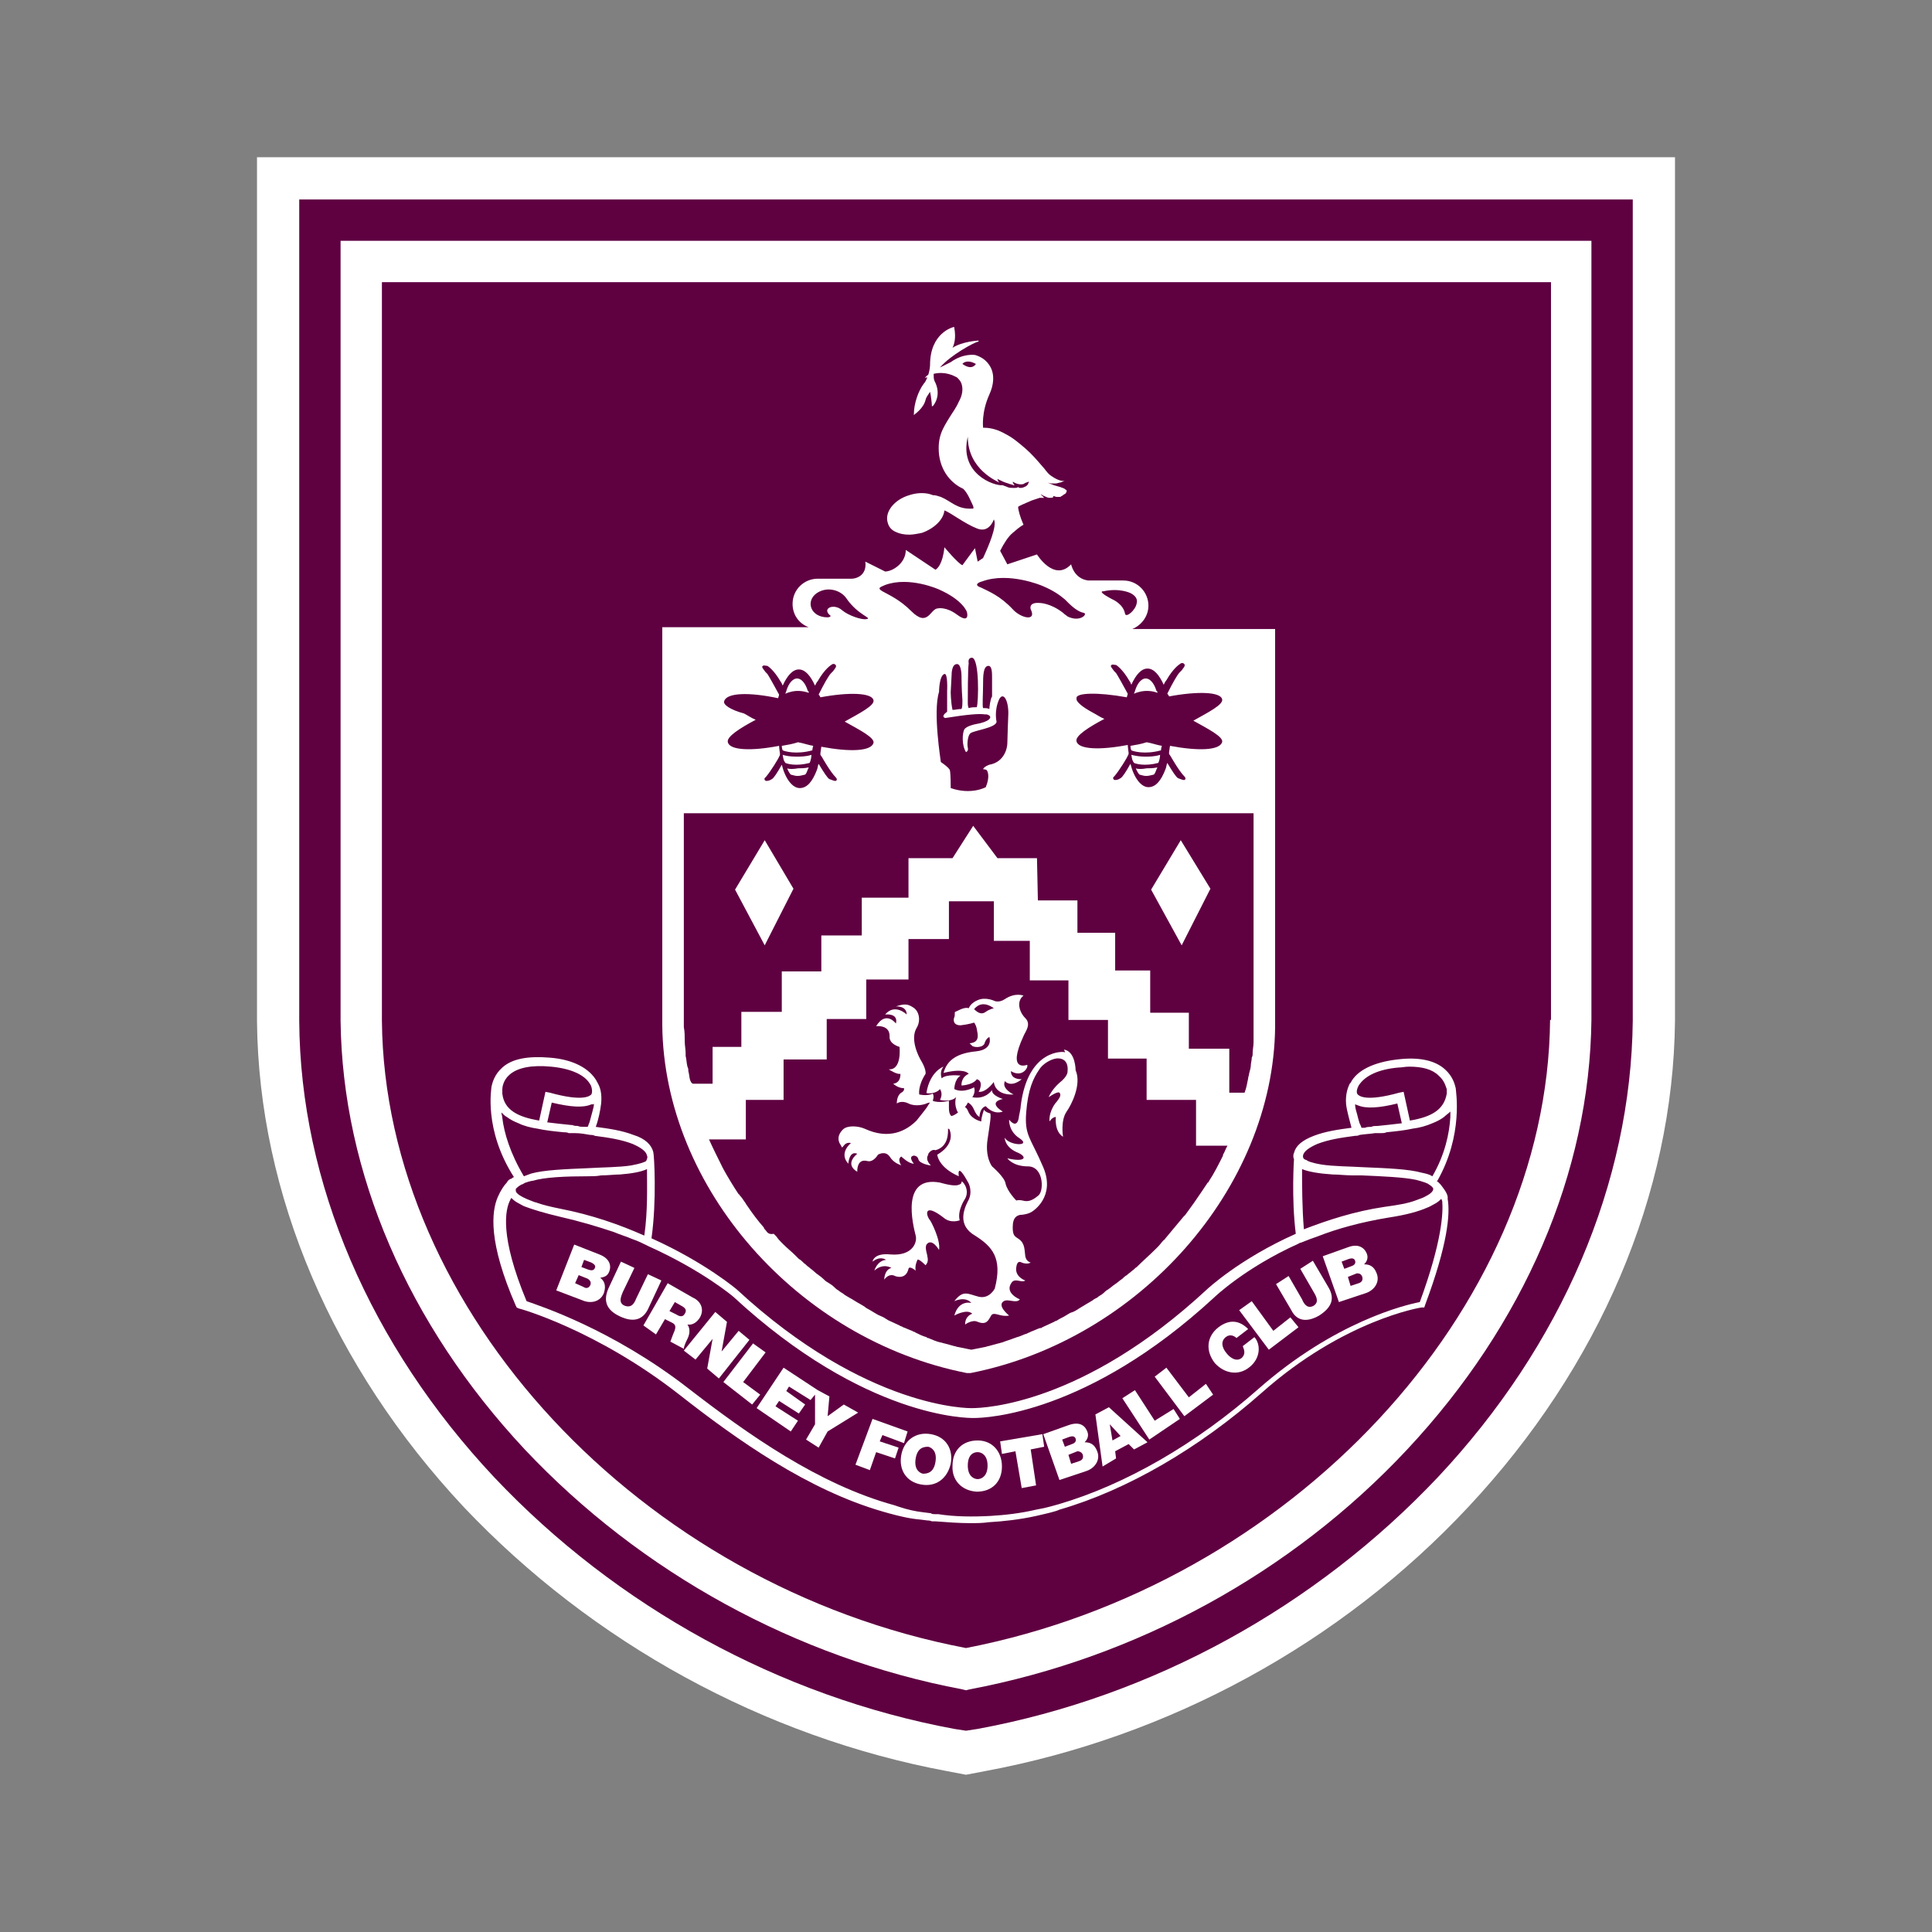 <?xml version="1.0" encoding="UTF-8"?> <!-- Generator: Adobe Illustrator 27.5.0, SVG Export Plug-In . SVG Version: 6.00 Build 0) --> <svg xmlns="http://www.w3.org/2000/svg" xmlns:xlink="http://www.w3.org/1999/xlink" version="1.1" id="Layer_1" x="0px" y="0px" viewBox="0 0 215 215" style="enable-background:new 0 0 215 215;" xml:space="preserve"><rect x="0" y="0" width="215" height="215" fill="#808080" stroke="none"/> <style type="text/css"> .st0{fill:#FFFFFF;} .st1{fill:#5F0041;} </style> <g> <path class="st0" d="M105.4,197.1c-20.4-3.8-39.5-14.3-53.8-29.4c-14.6-15.6-22.8-34.8-23-54l0-96.2h157.8v96.1 c-0.2,19.3-8.4,38.5-23,54.1c-14.2,15.2-33.3,25.6-53.8,29.4l-2.1,0.4L105.4,197.1z"></path> <path class="st1" d="M106.2,192.4c-19.4-3.6-37.6-13.6-51.2-28c-13.8-14.7-21.6-32.8-21.7-50.8l0-91.4h148.4l0,91.4 c-0.2,18.1-7.9,36.1-21.7,50.8c-13.6,14.4-31.7,24.4-51.2,28l-1.3,0.2L106.2,192.4z"></path> <g> <path class="st0" d="M108.1,71.8L108.1,71.8C108.2,71.8,108.1,71.8,108.1,71.8z"></path> <path class="st0" d="M37.9,26.8l0,86.8c0.2,16.9,7.5,33.8,20.5,47.7c12.9,13.7,30.2,23.2,48.7,26.7l0.4,0.1l0.4-0.1 c18.5-3.5,35.8-12.9,48.7-26.7c13-13.9,20.3-30.8,20.5-47.8V26.8H37.9z M172.5,113.5c-0.3,32.3-28.9,62.9-65,69.9 c-36.2-6.9-64.7-37.6-65-69.8V31.4h130.1V113.5z"></path> <path class="st0" d="M66.8,142.2c0.5-0.1,0.8-0.2,1-0.7c0.2-0.5,0.2-1.4-1.1-1.9l-2.8-1.1l-2,5.1l2.9,1.1c0.9,0.4,2,0.2,2.4-0.8 C67.5,143,67.2,142.5,66.8,142.2z M65.7,143c-0.2,0.4-0.5,0.4-0.8,0.2l-0.9-0.4l0.4-0.9l1,0.4C65.7,142.5,65.8,142.7,65.7,143z M66.2,141.1c-0.1,0.3-0.4,0.3-0.7,0.2l-0.8-0.3l0.3-0.8l0.8,0.3C66.2,140.7,66.3,140.9,66.2,141.1z"></path> <path class="st0" d="M70.6,141.1l-1.5-0.7l-1.4,3c-0.6,1.4-0.2,2.4,1.3,3.1c1.5,0.7,2.6,0.4,3.2-1l1.4-3l-1.5-0.7l-1.3,2.7 c-0.2,0.5-0.5,1.1-1.3,0.8c-0.7-0.3-0.4-1-0.2-1.5L70.6,141.1z"></path> <path class="st0" d="M73,148.5l1-1.7l0.8,0.4c0.6,0.3,0.3,0.8,0.1,1.3c-0.1,0.3-0.2,0.5-0.3,0.8l1.5,0.8c0-0.3,0.3-0.9,0.4-1.1 c0.3-0.6,0.3-1.2,0-1.6c0.6,0.1,1.1-0.3,1.4-0.8c0.5-0.9,0.1-1.8-0.8-2.2l-2.8-1.6l-2.7,4.7L73,148.5z M75.1,144.9l0.7,0.4 c0.6,0.3,0.6,0.6,0.4,0.9c-0.2,0.4-0.6,0.3-0.9,0.1l-0.8-0.4L75.1,144.9z"></path> <polygon class="st0" points="77.4,151.3 79.3,149 79.3,149 78.7,152.3 80,153.4 83.4,149.1 82.2,148.1 80.3,150.4 80.3,150.4 80.9,147.1 79.6,146 76.1,150.3 "></polygon> <polygon class="st0" points="83.7,156.3 84.6,155.2 82.7,153.8 85.2,150.5 83.8,149.5 80.5,153.8 "></polygon> <polygon class="st0" points="88,159.3 88.8,158.1 86.3,156.5 86.7,155.9 88.9,157.3 89.6,156.3 87.5,154.8 87.8,154.3 90.2,155.8 90.7,155.2 90.7,158.5 89.7,160.2 91.1,161.1 92.1,159.3 95.5,157.2 93.9,156.3 92.1,157.6 92.3,155.4 91,154.7 91,154.7 87.2,152.2 84.2,156.7 "></polygon> <polygon class="st0" points="96.8,163.6 97.5,161.6 99.6,162.3 100,161.1 97.9,160.4 98.2,159.7 100.6,160.6 101,159.3 97.1,157.9 95.2,163 "></polygon> <path class="st0" d="M100.3,161.9c-0.3,1.6,0.5,3,2.2,3.3c1.6,0.3,2.9-0.6,3.3-2.3c0.3-1.6-0.5-3-2.2-3.3 C101.9,159.3,100.6,160.3,100.3,161.9z M101.9,162.3c0.2-1.2,0.9-1.3,1.4-1.3c0.4,0.1,1,0.5,0.8,1.7c-0.2,1.2-0.9,1.3-1.4,1.3 C102.3,163.9,101.7,163.5,101.9,162.3z"></path> <path class="st0" d="M108.7,166c1.7,0,2.8-1.1,2.8-2.8c0-1.7-1.1-2.9-2.7-2.9c-1.7,0-2.8,1.1-2.8,2.8 C105.9,164.7,107,165.9,108.7,166z M108.8,161.6c0.4,0,1.1,0.3,1.1,1.5c0,1.2-0.7,1.5-1.1,1.5c-0.4,0-1.1-0.3-1.1-1.5 C107.7,161.9,108.3,161.6,108.8,161.6z"></path> <polygon class="st0" points="113,161.5 113.7,165.6 115.3,165.3 114.7,161.3 116.2,161 116,159.6 111.3,160.4 111.5,161.8 "></polygon> <path class="st0" d="M120.9,163.7c0.9-0.3,1.6-1.2,1.2-2.2c-0.3-0.8-0.8-1-1.4-1c0.3-0.3,0.5-0.7,0.3-1.2 c-0.2-0.5-0.7-1.2-2.1-0.7l-2.8,1l1.8,5.1L120.9,163.7z M120.5,161.9c0.1,0.4-0.1,0.6-0.4,0.7l-0.9,0.3l-0.3-1l1-0.4 C120.1,161.5,120.4,161.6,120.5,161.9z M119,159.9c0.3-0.1,0.6-0.1,0.7,0.2c0.1,0.3-0.1,0.5-0.4,0.6l-0.8,0.3l-0.3-0.8L119,159.9z "></path> <path class="st0" d="M124.2,162.3l-0.1-0.8l1.5-0.8l0.6,0.6l1.5-0.8l-4.3-3.9l-1.5,0.8l0.8,5.8L124.2,162.3z M123.5,158.5l1.2,1.3 l-0.9,0.5L123.5,158.5L123.5,158.5z"></path> <polygon class="st0" points="131.3,157.9 130.6,156.8 128.5,158.1 126.3,154.7 124.9,155.6 127.9,160.2 "></polygon> <polygon class="st0" points="135,155.2 134.2,154 132.3,155.5 129.8,152.2 128.5,153.2 131.8,157.6 "></polygon> <path class="st0" d="M139.1,152.1c1.2-1,1.2-2.5,0.5-3.3l-1.3,1c0.2,0.5,0.3,0.9-0.1,1.3c-0.6,0.5-1.3,0-1.7-0.5 c-0.5-0.6-0.7-1.3-0.1-1.8c0.5-0.4,1-0.1,1.2,0.1l1.3-1c-1-1-2.1-1.1-3.3-0.2c-1.3,1-1.5,2.6-0.4,4 C136.2,152.8,137.8,153.2,139.1,152.1z"></path> <polygon class="st0" points="144.5,147.7 143.6,146.6 141.7,148.1 139.3,144.8 137.9,145.8 141.2,150.2 "></polygon> <path class="st0" d="M146.8,146.4c1.4-0.9,1.8-1.9,1-3.2l-1.7-2.9l-1.4,0.9l1.5,2.6c0.3,0.5,0.6,1.1,0,1.5 c-0.7,0.4-1.1-0.2-1.3-0.7l-1.5-2.6l-1.4,0.9l1.7,2.9C144.3,147,145.4,147.2,146.8,146.4z"></path> <path class="st0" d="M152,143.9c0.9-0.3,1.6-1.2,1.2-2.2c-0.3-0.8-0.8-1-1.4-1c0.3-0.3,0.5-0.7,0.3-1.2c-0.2-0.5-0.8-1.2-2.1-0.7 l-2.8,1l1.8,5.1L152,143.9z M151.6,142.1c0.1,0.4-0.1,0.6-0.4,0.7l-0.9,0.3l-0.3-1l1-0.4C151.3,141.7,151.5,141.8,151.6,142.1z M150.1,140.1c0.3-0.1,0.6-0.1,0.7,0.2c0.1,0.3-0.1,0.5-0.4,0.6l-0.8,0.3l-0.3-0.8L150.1,140.1z"></path> <path class="st0" d="M160.3,131.8c-0.1-0.1-0.2-0.2-0.3-0.3c0,0-0.1,0-0.1,0c3-5.2,2.1-10.1,2.1-10.4l0,0 c-0.1-0.4-0.3-1.3-1.2-2.1c-1.1-1-2.9-1.4-5.3-1.1c-2.6,0.3-4.5,1.2-5.2,2.6c0,0,0,0,0,0c0,0-0.1,0.1-0.1,0.1 c-0.2,0.4-0.5,1.2-0.4,2.3c0.1,0.8,0.4,1.8,0.6,2.6c-1.5,0.2-2.9,0.4-4.2,0.9c-1.3,0.5-2,1.1-2.2,1.9c-0.1,0.2-0.1,0.5,0,0.7l0,0 c0,0-0.3,4.3,0.2,8.3c-6.3,2.8-9.9,6.2-9.9,6.2c-13.8,12.8-24.8,13.2-26.1,13.2c0,0,0,0,0,0l-0.1,0c-0.1,0-11.6,0.2-26.1-13.2 c0,0-3.5-3-9.5-5.7c0.6-4.2,0.3-9.3,0.2-9.6c-0.2-0.8-0.9-1.5-2.2-1.9c-1.3-0.5-2.7-0.7-4.2-0.9c0.3-0.8,0.5-1.8,0.6-2.6 c0.1-1.1-0.1-1.8-0.4-2.3c0-0.1-0.1-0.1-0.1-0.2c0,0,0,0,0,0c-0.8-1.4-2.6-2.4-5.2-2.6c-2.4-0.2-4.2,0.1-5.3,1.1 c-0.9,0.8-1.1,1.7-1.2,2.1l0,0c0,0.2-0.9,4.8,2.5,10.1c0,0-0.1,0-0.2,0.1c0,0-0.1,0.1-0.2,0.1c-0.2,0.1-0.3,0.2-0.4,0.4 c-0.3,0.3-0.7,0.9-1,1.6c-0.7,1.6-1.1,5,2,12.1l0.1,0.2l0.2,0.1c0.1,0,8.7,2.4,17.9,9.6c6.5,5.1,14.3,10.6,22.6,13l0.7,0.2 c1.1,0.3,2.3,0.6,3.5,0.7l0.8,0.1l0,0c0.1,0,0.3,0,0.5,0.1c0.1,0,0.3,0,0.4,0c1.3,0.1,2.6,0.2,3.9,0.2c0.7,0,1.3,0,2-0.1 c1.7-0.1,3.5-0.3,5.3-0.7c1.3-0.3,2.2-0.5,2.6-0.7c7.6-2.2,15.6-6.9,22.5-13c9.1-8.1,17.7-9.5,17.8-9.5l0.3,0l0.1-0.3 c2.5-6.7,2.8-10.1,2.5-11.8C161.2,132.9,160.6,132.2,160.3,131.8z M151.2,120.8c0.7-1.1,2.2-1.8,4.4-2c0.4,0,0.8-0.1,1.2-0.1 c1.5,0,2.6,0.3,3.3,1c0.7,0.6,0.8,1.3,0.9,1.5c0,0.1,0,0.3,0,0.4c0,0,0,0.1,0,0.1c-0.3,1.8-1.7,2.6-4.1,3l-0.7-3.2l-0.5,0.1 c-3.6,1-4.4,0.4-4.6,0.2C150.8,121.5,151.2,120.8,151.2,120.8L151.2,120.8z M151.1,123c0.9,0.4,2.4,0.3,4.4-0.2l0.5,2.2 c-0.8,0.1-1.7,0.2-2.7,0.3c0,0-0.1,0-0.1,0c-0.2,0-0.4,0-0.6,0.1c-0.2,0-0.5,0-0.7,0.1c-0.1,0-0.2,0-0.4,0c0-0.1-0.1-0.3-0.2-0.5 c-0.1-0.3-0.2-0.7-0.3-1.1c-0.1-0.3-0.2-0.7-0.2-1C150.9,122.9,151,123,151.1,123z M145,128.6c0.1-0.5,0.7-0.9,1.6-1.3 c1.3-0.5,2.7-0.7,4.2-0.9c0.2,0,0.3,0,0.5-0.1c0.6-0.1,1.1-0.1,1.7-0.2c0,0,0.1,0,0.1,0c0.1,0,0.1,0,0.2,0c0.1,0,0.3,0,0.4,0 c0.2,0,0.4,0,0.6-0.1c1-0.1,2-0.2,2.9-0.4c0.8-0.1,1.5-0.3,2.2-0.6c0.5-0.2,0.9-0.4,1.3-0.7c0.2-0.2,0.5-0.4,0.7-0.6 c0,0.2,0,0.4,0,0.6c-0.1,1.8-0.6,4.2-2,6.6c-0.3-0.2-0.7-0.3-1.2-0.4c-1.4-0.4-3.9-0.5-6.3-0.6c-1.7-0.1-3.5-0.1-4.8-0.3 c-1.2-0.2-1.6-0.4-1.7-0.5C145,129,145,128.8,145,128.6z M144.9,130.3c0-0.1,0-0.1,0-0.2c0.7,0.3,1.9,0.5,3.4,0.6 c0.7,0,1.4,0.1,2.2,0.1c0.3,0,0.7,0,1,0c2.3,0.1,4.7,0.2,6.1,0.5c0.4,0.1,0.7,0.2,1,0.3c0.2,0.1,0.3,0.1,0.4,0.2 c0.5,0.3,0.5,0.5,0.5,0.5c0,0.2-0.2,0.5-0.8,0.8c-0.3,0.2-0.7,0.3-1.2,0.5c-0.8,0.3-1.9,0.5-3.4,0.7c-3.4,0.5-6.4,1.5-9,2.5 C144.9,134.4,144.9,131.8,144.9,130.3z M66.1,122.8c0,0.3-0.1,0.6-0.2,1c-0.1,0.4-0.2,0.7-0.3,1.1c-0.1,0.2-0.1,0.3-0.2,0.5 c-0.1,0-0.2,0-0.4,0c-0.2,0-0.5,0-0.7-0.1c-0.2,0-0.4,0-0.6-0.1c0,0-0.1,0-0.1,0c-1-0.1-1.9-0.2-2.7-0.3l0.5-2.2 c2.1,0.5,3.5,0.6,4.4,0.2C66,122.9,66.1,122.9,66.1,122.8z M56.7,119.6c0.9-0.8,2.5-1.1,4.6-0.9c2.2,0.2,3.8,0.9,4.4,2l0,0 c0.1,0.1,0.3,0.8,0.1,1.1c-0.2,0.2-1,0.8-4.6-0.2l-0.5-0.1l-0.7,3.2c-2.4-0.4-3.9-1.2-4.1-3c0,0,0-0.1,0-0.1c0-0.1,0-0.3,0-0.4 C55.9,121,56,120.2,56.7,119.6z M55.9,124.4c0-0.2-0.1-0.4-0.1-0.6c0.2,0.2,0.4,0.4,0.6,0.5c0.4,0.3,0.8,0.5,1.3,0.7 c0.6,0.3,1.4,0.5,2.1,0.6c0.9,0.2,1.9,0.3,2.9,0.4c0.2,0,0.4,0,0.6,0.1c0.1,0,0.3,0,0.4,0c0.1,0,0.1,0,0.2,0l0.1,0c0,0,0,0,0,0 c0.6,0,1.1,0.1,1.7,0.2c0.2,0,0.3,0,0.5,0.1c1.5,0.2,2.9,0.4,4.2,0.9c0.9,0.4,1.5,0.8,1.6,1.3c0.1,0.2,0,0.4-0.1,0.6 c-0.1,0.1-0.6,0.3-1.7,0.5c-1.3,0.2-3.1,0.2-4.8,0.3c-2.4,0.1-4.9,0.2-6.3,0.6c-0.3,0.1-0.5,0.2-0.8,0.3 C56.8,128.4,56.1,126.1,55.9,124.4z M57.4,132.5l0-0.2c0.1-0.1,0.3-0.3,0.5-0.4c0.1-0.1,0.3-0.1,0.4-0.2c0.1-0.1,0.3-0.1,0.5-0.2 c0.1,0,0.3-0.1,0.5-0.1c1.3-0.4,3.7-0.5,6.1-0.5c0.5,0,1,0,1.5-0.1c0.8,0,1.5-0.1,2.1-0.1c1.3-0.1,2.4-0.3,3-0.6 c0,0.1,0,0.1,0,0.2c0,1.6,0.1,4.5-0.3,7.2c-2.7-1.2-5.8-2.3-9.4-3c-1-0.2-1.8-0.4-2.4-0.6c-0.2-0.1-0.4-0.1-0.6-0.2 C57.4,133,57.4,132.6,57.4,132.5z M158,144.9c-1.6,0.3-9.5,2.2-18,9.7c-6.8,6-14.7,10.6-22.2,12.8c-0.4,0.1-1.3,0.4-2.5,0.6 c-1.7,0.4-3.4,0.6-5.1,0.7c-1.9,0.1-3.9,0.1-5.8-0.2c-0.1,0-0.3,0-0.4,0c-0.1,0-0.3,0-0.4-0.1l0,0l-0.8-0.1 c-0.9-0.1-1.8-0.3-2.7-0.6l0,0l-0.6-0.2c-8.4-2.3-16.3-7.9-22.9-13c-8.5-6.6-16.6-9.2-18-9.7c-3-7.2-2.4-10.2-1.8-11.3 c0-0.1,0.1-0.1,0.1-0.2c0.2,0.2,0.4,0.4,0.8,0.6c0.2,0.1,0.5,0.3,0.8,0.4c0.8,0.3,2.1,0.7,3.8,1.1c2.2,0.5,4.2,1.1,6,1.7 c0.7,0.3,1.4,0.5,2.1,0.8c0.6,0.2,1.2,0.5,1.8,0.8c6,2.7,9.4,5.6,9.4,5.6c14.7,13.6,26.2,13.5,26.7,13.5h0.1c0,0,0,0,0,0 c1.3,0,12.6-0.4,26.7-13.4c0,0,3.4-3.3,9.4-6c0.1-0.1,0.3-0.1,0.5-0.2c0.5-0.2,1-0.4,1.6-0.6c2.3-0.9,4.9-1.6,7.9-2.1 c2-0.3,3.4-0.7,4.3-1.1c0.3-0.1,0.6-0.3,0.8-0.4c0.4-0.2,0.6-0.4,0.8-0.6c0,0.1,0.1,0.2,0.1,0.3 C160.6,134.9,160.5,138.1,158,144.9z"></path> <path class="st0" d="M107.4,133.4c0.6-1.1-0.4-2.1-0.4-1.9c0.1,0.3-0.5,0.4-0.5,0.4c-0.6,0.1-1.9-0.3-1.9-0.3 c-4.4-0.8-3,4.7-2.7,5.9c0.2,0.7-0.3,2.3-2.8,2.1c-1.9-0.2-2,0.8-2,0.8c0.9-0.7,1.5-0.2,1.5-0.2c-1,0.1-1.3,1.2-1.3,1.2 c1-0.9,1.9-0.3,1.9-0.3c-0.8,0.2-0.8,1.3-0.8,1.3c0.6-0.8,1.2-0.4,1.2-0.4s1.2,0.5,1.5-0.8c0.1-0.4,0.8,0.2,0.8,0.2 c-0.1-0.5,0.1-1,0.2-1.2c0.1-0.2,0.9,0.6,0.9,0.6c0.4-0.4,0.2-0.9,0.2-1c0-0.2-0.3-0.9-0.1-1.3c0.6-0.8,1.4,0.6,1.4,0.6 c0.2-1.1-0.9-3.2-1-3.3c-0.5-0.6-0.7-2,1.5-0.3c0.8,0.7,1.8,0.3,1.8,0.3C106.5,134.7,107.4,133.4,107.4,133.4z"></path> <path class="st0" d="M104.6,121.2c0,0,0.4,0.5,0,1.2c0,0,1.2,0.3,1.8-0.3c0,0-0.3,0.8,0.2,1.7c0,0,0.9-0.5,1.1-1.1 c0,0,0.4,0.1,0.7,0.8c0.3,0.7,0.6,0.8,0.6,0.8s0-1,0.7-1.2c0,0,0.8,1,1.9,0.6c0,0-1.8-1,0-1.4c0,0-1.3-0.4-1.2-1 c0,0-0.7,1.1-2.2,0.8c0,0,0.4-0.5,0.2-1.1c0,0-1.2,0.7-2.2,0.2c0,0,0-1.1,0.7-1.5c0,0-1.6-0.2-2.1,0.3c0,0-0.3-0.7,0.2-1.3 c0,0-1.5,0.5-1.9,2.9C103,121.7,104.1,121.8,104.6,121.2z"></path> <path class="st0" d="M94.7,127.2c0,0-1.4,1.1-0.3,2.3c0,0,0.1-1.5,1-1.1c0,0-1.5,1.1,0,2c0,0-0.1-1.5,1.1-1.2 c0.7,0.2,1.2-0.7,1.2-0.7s0.8-0.5,1.3,0.2c0.5,0.8,1.2,0.9,1.3,1c0,0-0.5-0.7,0-1c0,0,0.8,0.8,1.4,0.8c0,0-0.7-0.8,0-0.9 c0,0,0.4,0,0.5,0.4c0.1,0.5,1.3,0.7,1.4,0.7c0,0-0.7-0.6-0.3-1.2c0,0,0,0,0-0.1c0.4-0.6,0.8-0.4,0.8-0.4c1.5-0.4,1.4-2,1.4-2.4 c0.1,0,0.2,0.1,0.2,0.2c0.2,0.5,0.3,1.7-1.4,2.7c0,0,0.1,1.4,2.4,2.4c0,0-0.3-1.8,1.1,0.8c0,0,0.5,1-0.1,2c-0.5,1-1.1,2.7,0.8,3.8 c1.9,1.2,3.1,2.5,2.2,5.9c0,0-0.6,1.2-1.8,0.9s-1.7-0.8-2.7,0.5c0,0,1.2-0.6,1.9,0.2c0,0-1.4-0.4-1.9,1.4c0,0,1.4-0.8,2-0.2 c0,0-0.8,0.2-0.8,1.2c0,0,0.8-0.6,1.4-0.3c1,0.4,1.2-0.2,1.5-0.7c0.3-0.5,1,0.2,2,0c0,0-1.4-1.1-0.6-1.6c0.5-0.3,1.4,0.3,1.8-0.2 c0,0-1.8-0.7-0.9-1.9c0.4-0.5,1.1,0.1,1.5-0.2c0,0-1.2-0.4-1-1.5c0.1-0.7,0.4-0.6,0.6-0.5c0.2,0.1,0.7,0.2,1,0 c0,0-0.5-0.1-0.6-0.7c-0.1-0.6,0-1.4-0.7-1.9c-0.4-0.3-0.7-0.3-0.7-1.3c0-1.2,0.5-1.3,0.8-1.4c0.3,0,1-0.1,1.4-0.4 c0,0,2.6-1.6,1.2-4.9c-1.4-3.3-2.1-3.5-1.9-6.1c0.2-2.6,0.8-3.8,1.4-4.7c0.4-0.7,1.3-1.2,1.9-1.3c0,0,1.5-0.3,1.3,1.5 c0,0,0,0.5-0.9,1.2c-0.9,0.8-1.2,1.6-1.2,1.6s1-0.7,1.2-0.5c0.2,0.2,0.1,0.5-0.3,1c-0.4,0.4-0.9,1.4-0.8,2.2c0,0,0.3-0.5,0.7-0.5 c0,0-0.2,1.6,0.8,2.2c0,0-0.3-1.8,0.4-2.8c0.5-0.7,1.7-3,1-4.6c0,0,0-2.1-1.3-2.3c0,0,0.2,0.4,0.1,0.3c-0.1-0.1-4.1-0.4-4.9,5.9 c0,0.3-0.2,1.2-0.2,1.2s-0.1,1.6-1.1,0.4c0,0-0.1,1.3,1.2,2.1c1.3,0.9-1.2,0.8-1.7-0.1c0,0,0,1,1.3,1.6c1.3,0.5,1.1,1.2-1,0.7 c0,0,0.6,0.9,2.3,0.9c1.7,0,1.8,2.6,1.2,3.2c-0.9,0.8-1.4,0.7-1.8,0.6c-0.5-0.1-0.7,0-0.7,0s-1-1-1.2-1.9 c-0.1-0.7-1.5-1.9-1.5-1.9s-0.8-1-0.5-3c0.3-2,0.4-2.6,0.3-2.9c0,0-0.5-0.1-0.7-0.4c0,0-0.3,0.8-0.3,1.3c0,0-1-0.2-1.4-1 c-0.3-0.8-0.6-0.6-0.6-0.6s-0.6,0.8-1.3,1c0,0-0.3-0.1-0.3-0.9c0-0.2,0-0.4,0-0.5c0-0.1,0-0.2,0-0.3c0,0-1.1,0.3-1.8,0 c0,0,0.2-0.5,0-0.8c0,0-0.5,0.3-1.5,0.1c0,0-0.2-0.9,0.7-2.3c0,0,0.1-0.4-0.4-1.3c-0.5-0.8-1.3-2.6-0.6-3.8 c0.5-0.8,0.3-1.9-0.4-2.3c-0.6-0.4-1-0.4-1.9-0.1c0,0,1.2-0.1,1.2,0.9c0,0-1.3-1.3-2.4,0c0,0,1.5-0.2,1.2,1c0,0-1.1-1.5-2.2,0.3 c0,0,1.5-0.2,1.5,1.1c-0.1,0.9,1.1,1.2,1.1,1.2s0.3,2.6-1.2,2.5c0,0,0.9,0.6,1.3,0.5c0,0,0.1,1-0.8,1.1c0,0,0.5,0.5,1.2,0.5 c0,0,0.1,0.3-0.3,0.5c-0.5,0.3-0.5,1.1-0.5,1.2c0,0,0.5-0.4,1.3,0c0.8,0.4,1.8,0.1,2,0c0,0,0.2-0.1,0.4-0.1 c-0.1,0.1-0.2,0.3-0.4,0.6c0,0,0,0,0,0c0,0,0,0,0,0c-0.3,0.4-0.7,0.9-1.1,1.4c-1.1,1.1-3,2.2-5.8,0.9c-0.7-0.3-1.9-0.4-2.4,0.1 c-0.5,0.5-0.7,1.1-0.2,1.8C93.8,128.1,93.8,127,94.7,127.2z"></path> <path class="st0" d="M107.8,119.5c-0.9,0.4-0.8,1.3-0.8,1.3c1.4-0.1,1.7-0.7,1.7-0.7c0.8,0.2,0.3,1.3,0.2,1.4c0,0,0,0,0,0s0,0,0,0 c0,0,0,0,0,0c0.1,0,0.1,0,0.2,0c0.3,0,0.9-0.3,1.5-1.1c0,0,0,0,0,0c0,0.2,0.2,1.5,2.2,1.4c0,0-1.3-0.6-1-1.4c0,0,0-0.1,0-0.1 c0.8,0.8,1.9-0.2,1.9-0.2c-1.1,0-1.2-0.6-1.2-0.9c1.3,0.8,2-0.5,1.8-0.7c0,0-2.3,0.9-0.4-3.2c0.2-0.5,0.9-1.3,0.2-2 s-1-1.9-0.2-2.5c0,0-0.9-0.4-2.1,0.4c-0.6,0.4-1.1,0.2-1.1,0.2s-1-0.5-1.9-0.1c-0.7,0.3-0.9,0.7-1,0.9c-0.5-0.2-1.4,0.4-1.5,0.4 c-0.1,0,0,0.4-0.1,0.6c-0.1,0.2-0.2,0.9,0.7,0.9c0.9-0.1,1.5-0.3,1.5-0.3s0.2,0.2,0.3,0.7c0.1,0.6,0.4,1.5-0.8,1.6 c0,0,0,0,0.3,0.3c0.3,0.2,1.3,0.2,1.4-0.4c0.2-0.5,0.5-0.6,0.5-0.6s0.5,1.4-1.5,1.6s-3.2,0.9-3.6,2.4 C107.4,118.8,107.8,119.5,107.8,119.5z M109.7,112.6c-0.4,0.3-0.8,0.2-1.3-0.3c0,0,0,0,0,0c0.5-0.6,1.2-0.8,2.2-0.1 C110.6,112.2,110.1,112.3,109.7,112.6z"></path> <polygon class="st0" points="88.3,98.9 85.1,93.5 81.8,99 85.1,105.2 "></polygon> <polygon class="st0" points="134.7,98.9 131.4,93.5 128.1,99 131.5,105.2 "></polygon> <path class="st0" d="M107.6,152.8l0.2,0l0.2,0c18.8-3.7,33.7-20.6,33.9-38.5V70h-15.9c1-0.4,1.8-1.4,1.8-2.6v0 c0-1.5-1.2-2.8-2.8-2.8h-3.9c-1.6-0.2-1.9-1.8-1.9-1.8c-1.9,2-3.8-1.1-3.8-1.1l-3.3,1.1l-0.8-1.5c0.4-0.8,0.9-1.6,1.4-2 c0.9-0.8,1.2-0.9,1.2-0.9c-0.4-0.9-0.6-1.7-0.6-2c0.1-0.1,0.8-0.4,1.5-0.7c0.3-0.1,0.6-0.2,0.9-0.3c0.1,0,0.3,0,0.4,0l0.1,0 l-0.4-0.4c0.1,0,0.3,0.2,0.4,0.2c0.2,0.1,0.4,0.2,0.6,0.2c0.2,0,0.5,0,0.4-0.2c0.1,0,0.3,0.1,0.4,0.1c0.1,0,0.2,0,0.4,0 c0.1-0.1,0.2-0.1,0.3-0.2c0.1-0.1,0.2-0.1,0.3-0.2c0-0.1,0.1-0.1,0.1-0.2c0-0.1,0-0.2-0.1-0.2c-0.2-0.2-0.4-0.2-0.6-0.3l-0.7-0.2 c-0.2-0.1-0.3-0.1-0.5-0.2c-0.5-0.2,0,0,0.2,0c0.2,0,0.3,0,0.5,0c0.2,0,0.3-0.1,0.5-0.1l0.5-0.2c0,0-0.5,0.2-1.6-0.6 c-0.4-0.3-0.6-0.7-0.9-1c-0.6-0.7-1.2-1.4-1.9-2c-0.7-0.6-1.4-1.2-2.2-1.6c-0.7-0.4-1.5-0.7-2.4-0.7c0,0-0.1,0-0.1,0 c0-0.1-0.2-1.7,0.7-3.7c0.5-1.1,0.6-2.2,0.1-3.1c-0.4-0.7-1-1.1-1.7-1.3c-0.1,0-1.3-0.2-2.7,0.8c-0.4,0.2-0.8,0.4-1.2,0.6 c1.2-1.4,3.8-2.8,4.3-2.9l0-0.1c-0.1,0-1.8,0.1-2.9,0.8c0.2-0.4,0.4-1.1,0.2-2.2l0-0.1l-0.1,0c0,0-2.6,0.6-2.6,4.2 c0,0,0,0.5-0.2,1.1c-0.3,0.2-0.4,0.4-0.4,0.4c0.1-0.1,0.2-0.1,0.3-0.1c-0.1,0.2-0.2,0.5-0.4,0.7c-0.6,0.8-1.1,2.2-1.1,3.4l0,0.1 l0.1-0.1c0,0,1-0.7,1.2-1.6c0.1-0.4,0.4-0.7,0.5-0.9c0.1,0.4,0.2,1.3,0.2,1.5c0,0.1,0,0.1,0,0.1c0.1,0,0.1,0,0.1,0 c0.2-0.2,1-1.3,0.2-2.8c-0.1-0.2-0.1-0.5-0.1-0.8c1.3-0.3,2.2,0.2,2.6,0.4c0.2,0.2,0.4,0.4,0.5,0.7c0.2,0.6,0.1,1.3-0.3,2 c-0.3,0.7-0.7,1.2-1,1.7c-0.8,1.3-1.4,2.2-1.2,4.2c0.3,2.3,1.8,3.4,2.7,3.8c0.5,0.5,0.8,1.3,1,1.7c0.3,0.6,0,0.5,0,0.5 c-1.7,0.1-2.3-0.8-3.5-1.3c-0.3-0.1-0.6-0.2-0.9-0.2c-0.7-0.3-1.7-0.3-2.6,0c-1.7,0.5-2.8,1.9-2.4,3.1c0.1,0.4,0.4,0.8,0.9,1 c0.4,0.2,0.9,0.3,1.5,0.3c0.4,0,0.9-0.1,1.4-0.2c1.4-0.5,2.4-1.5,2.5-2.5c0.6,0.2,2.3,1.5,3.6,2c1.4,0.6,1.9-1,1.9-1 c0.4,0.7-0.6,3-1.2,4.3l-0.6,0.4l-0.3-1.5l-1.4,1.9c-0.5-0.2-2-2-2-2c-0.2,1.9-0.8,2.4-1,2.5l-3.3-2.2c0,1.5-1.5,2.4-2.3,2.4 l-2.2-1.1c0.2,1.6-1.1,1.9-1.5,1.9H91c-1.5,0-2.8,1.2-2.8,2.8v0c0,1.2,0.7,2.2,1.8,2.6H73.7v44.3 C73.9,132.2,88.8,149.1,107.6,152.8z M122.7,65.8c0,0,0.1,0,0.1,0c1.8-0.4,3,0.2,3,0.2c0.6,0.3,0.8,0.7,0.7,1.1 c-0.1,0.8-1.2,1.7-1.3,1.2c-0.2-1.1-1.4-1.6-1.4-1.6S122.2,65.9,122.7,65.8z M125.4,77.6c0-0.1,0.1-0.3,0.1-0.4 c-0.6-1.1-1.1-2-1.3-2.3c-0.1-0.1-0.1-0.1-0.2-0.2c-0.3-0.4-0.5-0.6-0.3-0.7c0.1-0.1,0.3,0,0.5,0c0,0,0.7,0.4,1.5,1.8 c0.1,0.1,0.1,0.2,0.2,0.4c0.5-1.1,1.1-1.8,1.8-1.8c0.7,0,1.3,0.7,1.8,1.8c0.1-0.2,0.2-0.4,0.3-0.5c0.8-1.4,1.5-1.8,1.5-1.8 c0.1-0.1,0.3-0.2,0.5,0c0.1,0.2,0,0.3-0.3,0.7c-0.1,0.1-0.1,0.1-0.2,0.2c-0.3,0.3-0.8,1.2-1.4,2.4c0.1,0.1,0.1,0.1,0.2,0.3 c3.2-0.6,5.7-0.5,5.9,0.3c0.2,0.6-1.6,1.5-3.2,2.4c0,0,0,0,0,0c1.6,0.9,3.4,1.8,3.2,2.4c-0.3,0.9-2.6,1-5.8,0.4c0,0,0,0,0,0 l-0.1,0.7c0,0,0,0.2,0,0.2s0.2,0.3,0.2,0.3c0,0,0.9,1.6,1.5,2.2c0.2,0.2,0.1,0.3,0.1,0.3c0,0.1-0.1,0.1-0.2,0.1 c-0.1,0-0.3-0.1-0.6-0.2c-0.2-0.1-0.6-0.7-1.2-1.7c-0.1,0.2-0.1,0.5-0.2,0.7c-0.5,1.3-1.1,2-1.9,2c-0.8,0-1.6-1-2-2.6c0,0,0,0,0,0 c-0.5,0.9-0.9,1.5-1.1,1.6c-0.3,0.2-0.5,0.2-0.6,0.2c-0.1,0-0.1,0-0.2-0.1c0,0-0.1-0.2,0.1-0.3c0.6-0.7,1.5-2.2,1.5-2.3 c0,0,0.1-0.1,0.1-0.3c0,0-0.1-0.7-0.1-0.9c0,0,0,0,0,0c-3.1,0.6-5.5,0.5-5.7-0.4c-0.2-0.6,1.4-1.6,3.1-2.5c0,0,0,0,0,0 c-0.5-0.2-0.9-0.5-1.3-0.7c-1.1-0.6-1.9-1.2-1.8-1.6C119.7,77.1,122.1,77,125.4,77.6z M107.1,40.5c0,0,0.4-0.6,1.5,0 C108.6,40.5,108.2,41.3,107.1,40.5z M107.7,48.6L107.7,48.6c0,3.7,3.4,5,3.5,5.1c-0.1-0.1-0.2-0.3-0.2-0.4 c0.4,0.2,0.8,0.4,1.2,0.5c0.2,0.1,0.4,0.1,0.6,0.2c0,0,0.1,0,0.1,0c-0.1-0.1-0.2-0.3-0.2-0.4c0.3,0.2,0.6,0.3,0.9,0.3 c0.1,0,0.3,0,0.4-0.1l0.2-0.1c0.1,0,0.2-0.1,0.3-0.1c0,0.1-0.1,0.2-0.1,0.3c-0.1,0.1-0.1,0.1-0.2,0.2c-0.2,0.1-0.4,0.2-0.6,0.2 c-0.1,0-0.2,0-0.3-0.1c-0.1,0.1-0.3,0.1-0.5,0.1c-0.2,0-0.5,0-0.7-0.1c-0.2-0.1-0.3-0.1-0.5-0.2C110.6,54.1,106.7,52.7,107.7,48.6 z M109.3,64.7c3-1.1,6.7,0.5,6.7,0.5c1.2,0.5,1.9,1,2.5,1.5c0,0,0,0,0,0s0,0,0,0c0.2,0.2,0.3,0.3,0.4,0.4c0.4,0.4,1.1,1,1.7,1.1 c0.5,0.1-0.4,1.1-1.8,0.4c0,0,0,0,0,0c-0.1-0.1-0.3-0.2-0.5-0.4c-1.4-1.1-2.6-1.1-2.6-1.1c-1.3-0.1-1,0.7-1,0.7c0.7,1.4-1.1,1-2,0 c-1.4-1.5-2.7-2-3.5-2.4C108.3,65.1,108.9,64.8,109.3,64.7z M109.8,85.7c0.1,0.1,0.4,0.7-0.1,1.9c0,0,0,0,0,0c0,0-1.6,0.9-3.9,0.1 c0,0,0,0,0,0c0-0.1,0-1.7-0.1-2c-0.1-0.3-1-0.9-1-0.9c0,0,0,0,0,0c0-0.1-0.9-5.6-0.2-7.8c0,0,0,0,0,0c0,0,0-1.8,0.6-2 c0.4-0.1,0.3,1.9,0.3,1.9c0,0,0,0,0,0c0,0,0,2.2,0,2.3c0,0,0,0,0,0c-0.8,0.6-0.2,0.7-0.2,0.7c2.5-0.4,3.8-0.5,4.4-0.4 c0.1,0,0.1,0,0.2,0c0.4,0.1,0.4,0.3,0.4,0.3s0.1,0.5-1.7,0.8c0,0-1,0.2-1.2,0.6c-0.2,0.4-0.3,1.7,0.2,2.5c0,0,0.3-0.1,0.2-0.5 c-0.1-0.4,0-1.4,0.3-1.6c0.3-0.3,2.9-0.6,2.9-1.3c0,0,0,0,0,0c0,0-0.3-1.2,0.3-2.5c0.5-0.9,1.1,0.3,1,1.9c0,0-0.1,2.5-0.1,3 c0,0.5-0.3,2.1-2,2.4c0,0-0.6,0.2-0.7,0.5C109.3,85.6,109.7,85.6,109.8,85.7z M107.1,77.9c0,0.5,0,0.8-0.1,1c0,0,0,0,0,0 c-0.4,0-0.7,0.1-1,0.1c0,0,0,0,0,0c-0.2-0.9-0.2-2-0.2-2l0.1-1.9c0-0.1,0-1.2,0.6-1.2c0.5,0,0.5,1.3,0.5,1.3S107,76.6,107.1,77.9z M109.4,76.2c0-0.9,0-2.1,0.6-2.1c0.4,0,0.4,0.8,0.4,1.3c0,0.6,0,2,0,2.1c0,0,0,0,0,0c-0.2,0.3-0.3,1.2-0.3,1.4c0,0,0,0,0,0 c-0.2-0.1-0.4-0.1-0.7-0.1c0,0,0,0,0,0C109.3,78.6,109.4,77.1,109.4,76.2z M108.2,71.8L108.2,71.8 C108.1,71.8,108.2,71.8,108.2,71.8z M108.1,73.2L108.1,73.2h0.1c0.8,0.2,0.7,4.9,0.5,5.5c0,0,0,0,0,0c-0.3,0-0.6,0-0.9,0.1 c0,0,0,0,0,0c-0.1-0.2-0.1-0.4-0.1-0.7c0-0.5,0-3.6,0.1-4.3C107.7,73.3,108,73.2,108.1,73.2z M98.5,65.1c2.7-1,6,0.5,6,0.5 c2.7,1.2,3.1,2.5,3.1,2.5s0.4,1.4-1.1,0.3c-1.2-0.9-2.1-0.7-2.1-0.7c-0.9,0-1.1,2.2-3,0.3c-1.3-1.3-2.5-1.8-3.2-2.2 C97.5,65.4,98.1,65.3,98.5,65.1z M90.9,66c1.2-0.8,2.7-0.3,3.3,0.6c1.3,1.9,3,2.2,2.2,2.3c-0.5,0.1-2-0.4-2.7-1 c-0.9-0.8-2.3-0.2-1.3,0.6c0.1,0.1-0.1,0.2-0.3,0.2C90.2,68.7,89.6,66.9,90.9,66z M80.6,78c0.3-0.9,2.7-1,6-0.3 c0-0.1,0.1-0.3,0.1-0.4c-0.6-1.1-1.1-2-1.3-2.3c-0.1-0.1-0.1-0.1-0.2-0.2c-0.3-0.4-0.5-0.6-0.3-0.7c0.1-0.1,0.3,0,0.5,0 c0,0,0.7,0.4,1.5,1.8c0.1,0.1,0.1,0.2,0.2,0.4c0.5-1.1,1.1-1.8,1.8-1.8c0.7,0,1.3,0.7,1.8,1.8c0.1-0.2,0.2-0.4,0.3-0.5 c0.8-1.4,1.5-1.8,1.5-1.8c0.1-0.1,0.3-0.2,0.5,0c0.1,0.2,0,0.3-0.3,0.7c-0.1,0.1-0.1,0.1-0.2,0.2c-0.3,0.3-0.8,1.2-1.4,2.4 c0.1,0.1,0.1,0.1,0.2,0.3c3.2-0.6,5.7-0.5,5.9,0.3c0.2,0.6-1.6,1.5-3.2,2.4c0,0,0,0,0,0c1.6,0.9,3.4,1.8,3.2,2.4 c-0.3,0.9-2.6,1-5.8,0.4c0,0,0,0,0,0l-0.1,0.7c0,0,0,0.2,0,0.2s0.2,0.3,0.2,0.3c0,0,0.9,1.6,1.5,2.2c0.2,0.2,0.1,0.3,0.1,0.3 c0,0.1-0.1,0.1-0.2,0.1c-0.1,0-0.3-0.1-0.6-0.2c-0.2-0.1-0.6-0.7-1.2-1.7c-0.1,0.2-0.1,0.5-0.2,0.7c-0.5,1.3-1.1,2-1.9,2 c-0.8,0-1.6-1-2-2.6c0,0,0,0,0,0c-0.5,0.9-0.9,1.5-1.1,1.6c-0.3,0.2-0.5,0.2-0.6,0.2c-0.1,0-0.1,0-0.2-0.1c0,0-0.1-0.2,0.1-0.3 c0.6-0.7,1.5-2.2,1.5-2.3c0,0,0.1-0.1,0.1-0.3c0,0-0.1-0.7-0.1-0.9c0,0,0,0,0,0c-3.1,0.6-5.5,0.5-5.7-0.4 c-0.2-0.6,1.4-1.6,3.1-2.5c0,0,0,0,0,0c-0.5-0.2-0.9-0.5-1.3-0.7C81.3,79,80.4,78.4,80.6,78z M76.8,120.2c-0.1-0.3-0.1-0.7-0.2-1 c0-0.2,0-0.3-0.1-0.5c-0.1-0.4-0.1-0.8-0.2-1.2c0-0.1,0-0.2,0-0.3c0-0.4-0.1-0.9-0.1-1.3c0,0,0-0.1,0-0.1c0-0.5,0-1-0.1-1.5V90.5 h63.4v23.8c0,0.5,0,0.9,0,1.4c0,0.1,0,0.2,0,0.3c0,0.4-0.1,0.8-0.1,1.2c0,0.2,0,0.3-0.1,0.5c0,0.3-0.1,0.6-0.1,0.8 c0,0.3-0.1,0.6-0.2,1c0,0.2-0.1,0.3-0.1,0.5c-0.1,0.5-0.2,1.1-0.4,1.6c0,0,0,0,0,0h-1.7v-4.9h-4.5v-4h-4.3V108h-3.9v-4.2h-4.2 v-3.6h-4.4l-0.1-4.7H111l-2.7-3.6l-2.3,3.6h-4.9v4.4h-5.2v4.2h-4.5v4h-4.4v4.5h-4.5v3.9h-3.2v4.1h-2.2 C76.9,120.5,76.9,120.4,76.8,120.2z M85.2,136.9c-0.1-0.1-0.2-0.2-0.2-0.3c-0.7-0.8-1.3-1.6-1.9-2.5c-0.1-0.1-0.1-0.2-0.2-0.3 c-0.2-0.3-0.4-0.6-0.6-0.8c0,0,0-0.1-0.1-0.1c-0.6-0.9-1.2-1.9-1.7-2.8c0-0.1-0.1-0.1-0.1-0.2c-0.5-1-1-2-1.5-3.1c0,0,0,0,0,0H83 v-4.4h4.2v-4.5H92v-4.5h4.4V109h4.7v-4.5h4.5v-4.2h3.9h1.1v4.4h4v4.4h4.3v4.4h4.4v4.3h4.3v4.6h5.5v5.1h3.5c0,0,0,0,0,0 c-0.2,0.3-0.3,0.7-0.5,1c0,0,0,0,0,0.1c-0.5,1-1,2-1.6,2.9c0,0,0,0.1-0.1,0.1c-0.2,0.3-0.4,0.6-0.6,0.9c0,0,0,0,0,0 c-0.6,0.9-1.3,1.9-1.9,2.7c-0.1,0.1-0.1,0.1-0.2,0.2l-2,2.4c-0.1,0.1-0.1,0.2-0.2,0.2c-0.2,0.2-0.4,0.5-0.6,0.7 c-0.1,0.1-0.2,0.2-0.3,0.3c-0.7,0.7-1.4,1.3-2.1,2c-0.2,0.1-0.3,0.3-0.5,0.4c-0.2,0.2-0.4,0.3-0.6,0.5c-0.2,0.1-0.4,0.3-0.5,0.4 c-0.3,0.2-0.5,0.4-0.8,0.6c-0.3,0.2-0.5,0.4-0.8,0.6c-0.2,0.1-0.4,0.3-0.5,0.4c-0.2,0.2-0.5,0.3-0.7,0.5c-0.2,0.1-0.4,0.2-0.5,0.3 c-0.3,0.2-0.7,0.4-1,0.6c-0.2,0.1-0.3,0.2-0.5,0.3c-0.3,0.2-0.6,0.4-1,0.5c-0.2,0.1-0.3,0.2-0.5,0.3c-0.3,0.2-0.6,0.3-0.9,0.5 c-0.1,0.1-0.3,0.1-0.4,0.2c-0.4,0.2-0.9,0.4-1.3,0.6c-0.1,0.1-0.2,0.1-0.3,0.1c-0.3,0.1-0.7,0.3-1,0.4c-0.1,0.1-0.3,0.1-0.4,0.2 c-0.4,0.1-0.7,0.3-1.1,0.4c-0.1,0-0.2,0.1-0.3,0.1c-0.5,0.2-0.9,0.3-1.4,0.5c-0.1,0-0.3,0.1-0.4,0.1c-0.4,0.1-0.7,0.2-1.1,0.3 c-0.1,0-0.3,0.1-0.4,0.1c-0.5,0.1-1,0.2-1.5,0.3c-0.5-0.1-1-0.2-1.5-0.3c-0.1,0-0.3-0.1-0.4-0.1c-0.4-0.1-0.7-0.2-1.1-0.3 c-0.1,0-0.3-0.1-0.4-0.1c-0.5-0.1-0.9-0.3-1.4-0.5c-0.1,0-0.1,0-0.2-0.1c-0.4-0.1-0.8-0.3-1.2-0.5c-0.1-0.1-0.3-0.1-0.4-0.2 c-0.3-0.1-0.7-0.3-1-0.4c-0.1-0.1-0.3-0.1-0.4-0.2c-0.4-0.2-0.9-0.4-1.3-0.6c-0.1-0.1-0.2-0.1-0.3-0.2c-0.3-0.2-0.7-0.3-1-0.5 c-0.2-0.1-0.3-0.2-0.5-0.3c-0.3-0.2-0.6-0.3-0.8-0.5c-0.2-0.1-0.3-0.2-0.5-0.3c-0.4-0.2-0.8-0.5-1.2-0.7c-0.2-0.1-0.3-0.2-0.5-0.3 c-0.2-0.2-0.5-0.3-0.7-0.5c-0.2-0.1-0.4-0.3-0.5-0.4c-0.2-0.2-0.4-0.3-0.7-0.5c-0.2-0.1-0.4-0.3-0.5-0.4c-0.3-0.3-0.7-0.5-1-0.8 c-0.2-0.2-0.4-0.3-0.6-0.5c-0.2-0.1-0.3-0.3-0.5-0.4c-0.2-0.2-0.4-0.4-0.6-0.5c-0.1-0.1-0.3-0.3-0.4-0.4c-0.4-0.4-0.9-0.8-1.3-1.2 c-0.1-0.1-0.1-0.1-0.2-0.2c-0.2-0.2-0.4-0.4-0.6-0.7c-0.1-0.1-0.2-0.2-0.3-0.3C85.6,137.4,85.4,137.2,85.2,136.9z"></path> <path class="st0" d="M90.4,83.5c0-0.2,0.1-0.5,0.1-0.5c-0.6-0.1-1.1-0.3-1.7-0.4c-0.6,0.2-1.2,0.3-1.8,0.4c0,0,0,0.3,0.1,0.5 C87.3,83.6,88.6,84,90.4,83.5z"></path> <path class="st0" d="M90,77.1c0-0.1,0-0.2-0.1-0.2c-0.3-1-0.8-1.4-1.2-1.4c-0.4,0-0.9,0.4-1.2,1.4c0,0.1-0.1,0.2-0.1,0.3 C88.5,76.7,89.4,76.9,90,77.1z"></path> <path class="st0" d="M87.1,84c0.1,0.6,0.1,0.6,0.3,0.9c0.2,0.1,1.2,0.4,2.7,0c0.1-0.2,0.2-0.6,0.2-0.9c-0.6,0.2-1.2,0.2-1.7,0.2 C87.9,84.2,87.4,84.1,87.1,84z"></path> <path class="st0" d="M126.4,85.5c0.1,0.3,0.3,0.6,0.4,0.7c0.7,0.2,0.8,0.2,1.6,0c0.2-0.2,0.2-0.4,0.4-0.8 c-0.5,0.1-0.8,0.1-1.2,0.1C127.1,85.6,126.6,85.6,126.4,85.5z"></path> <path class="st0" d="M87.6,85.5c0.1,0.3,0.3,0.6,0.4,0.7c0.7,0.2,0.8,0.2,1.6,0c0.2-0.2,0.2-0.4,0.4-0.8c-0.5,0.1-0.8,0.1-1.2,0.1 C88.3,85.6,87.8,85.6,87.6,85.5z"></path> <path class="st0" d="M129.2,83.5c0-0.2,0.1-0.5,0.1-0.5c-0.6-0.1-1.1-0.3-1.7-0.4c-0.6,0.2-1.2,0.3-1.8,0.4c0,0,0,0.3,0.1,0.5 C126.1,83.6,127.4,84,129.2,83.5z"></path> <path class="st0" d="M125.9,84c0.1,0.6,0.1,0.6,0.3,0.9c0.2,0.1,1.2,0.4,2.7,0c0.1-0.2,0.2-0.6,0.2-0.9c-0.6,0.2-1.2,0.2-1.7,0.2 C126.8,84.2,126.3,84.1,125.9,84z"></path> <path class="st0" d="M128.8,77.1c0-0.1,0-0.2-0.1-0.2c-0.3-1-0.8-1.4-1.2-1.4c-0.4,0-0.9,0.4-1.2,1.4c0,0.1-0.1,0.2-0.1,0.3 C127.3,76.7,128.3,76.9,128.8,77.1z"></path> </g> </g> </svg> 